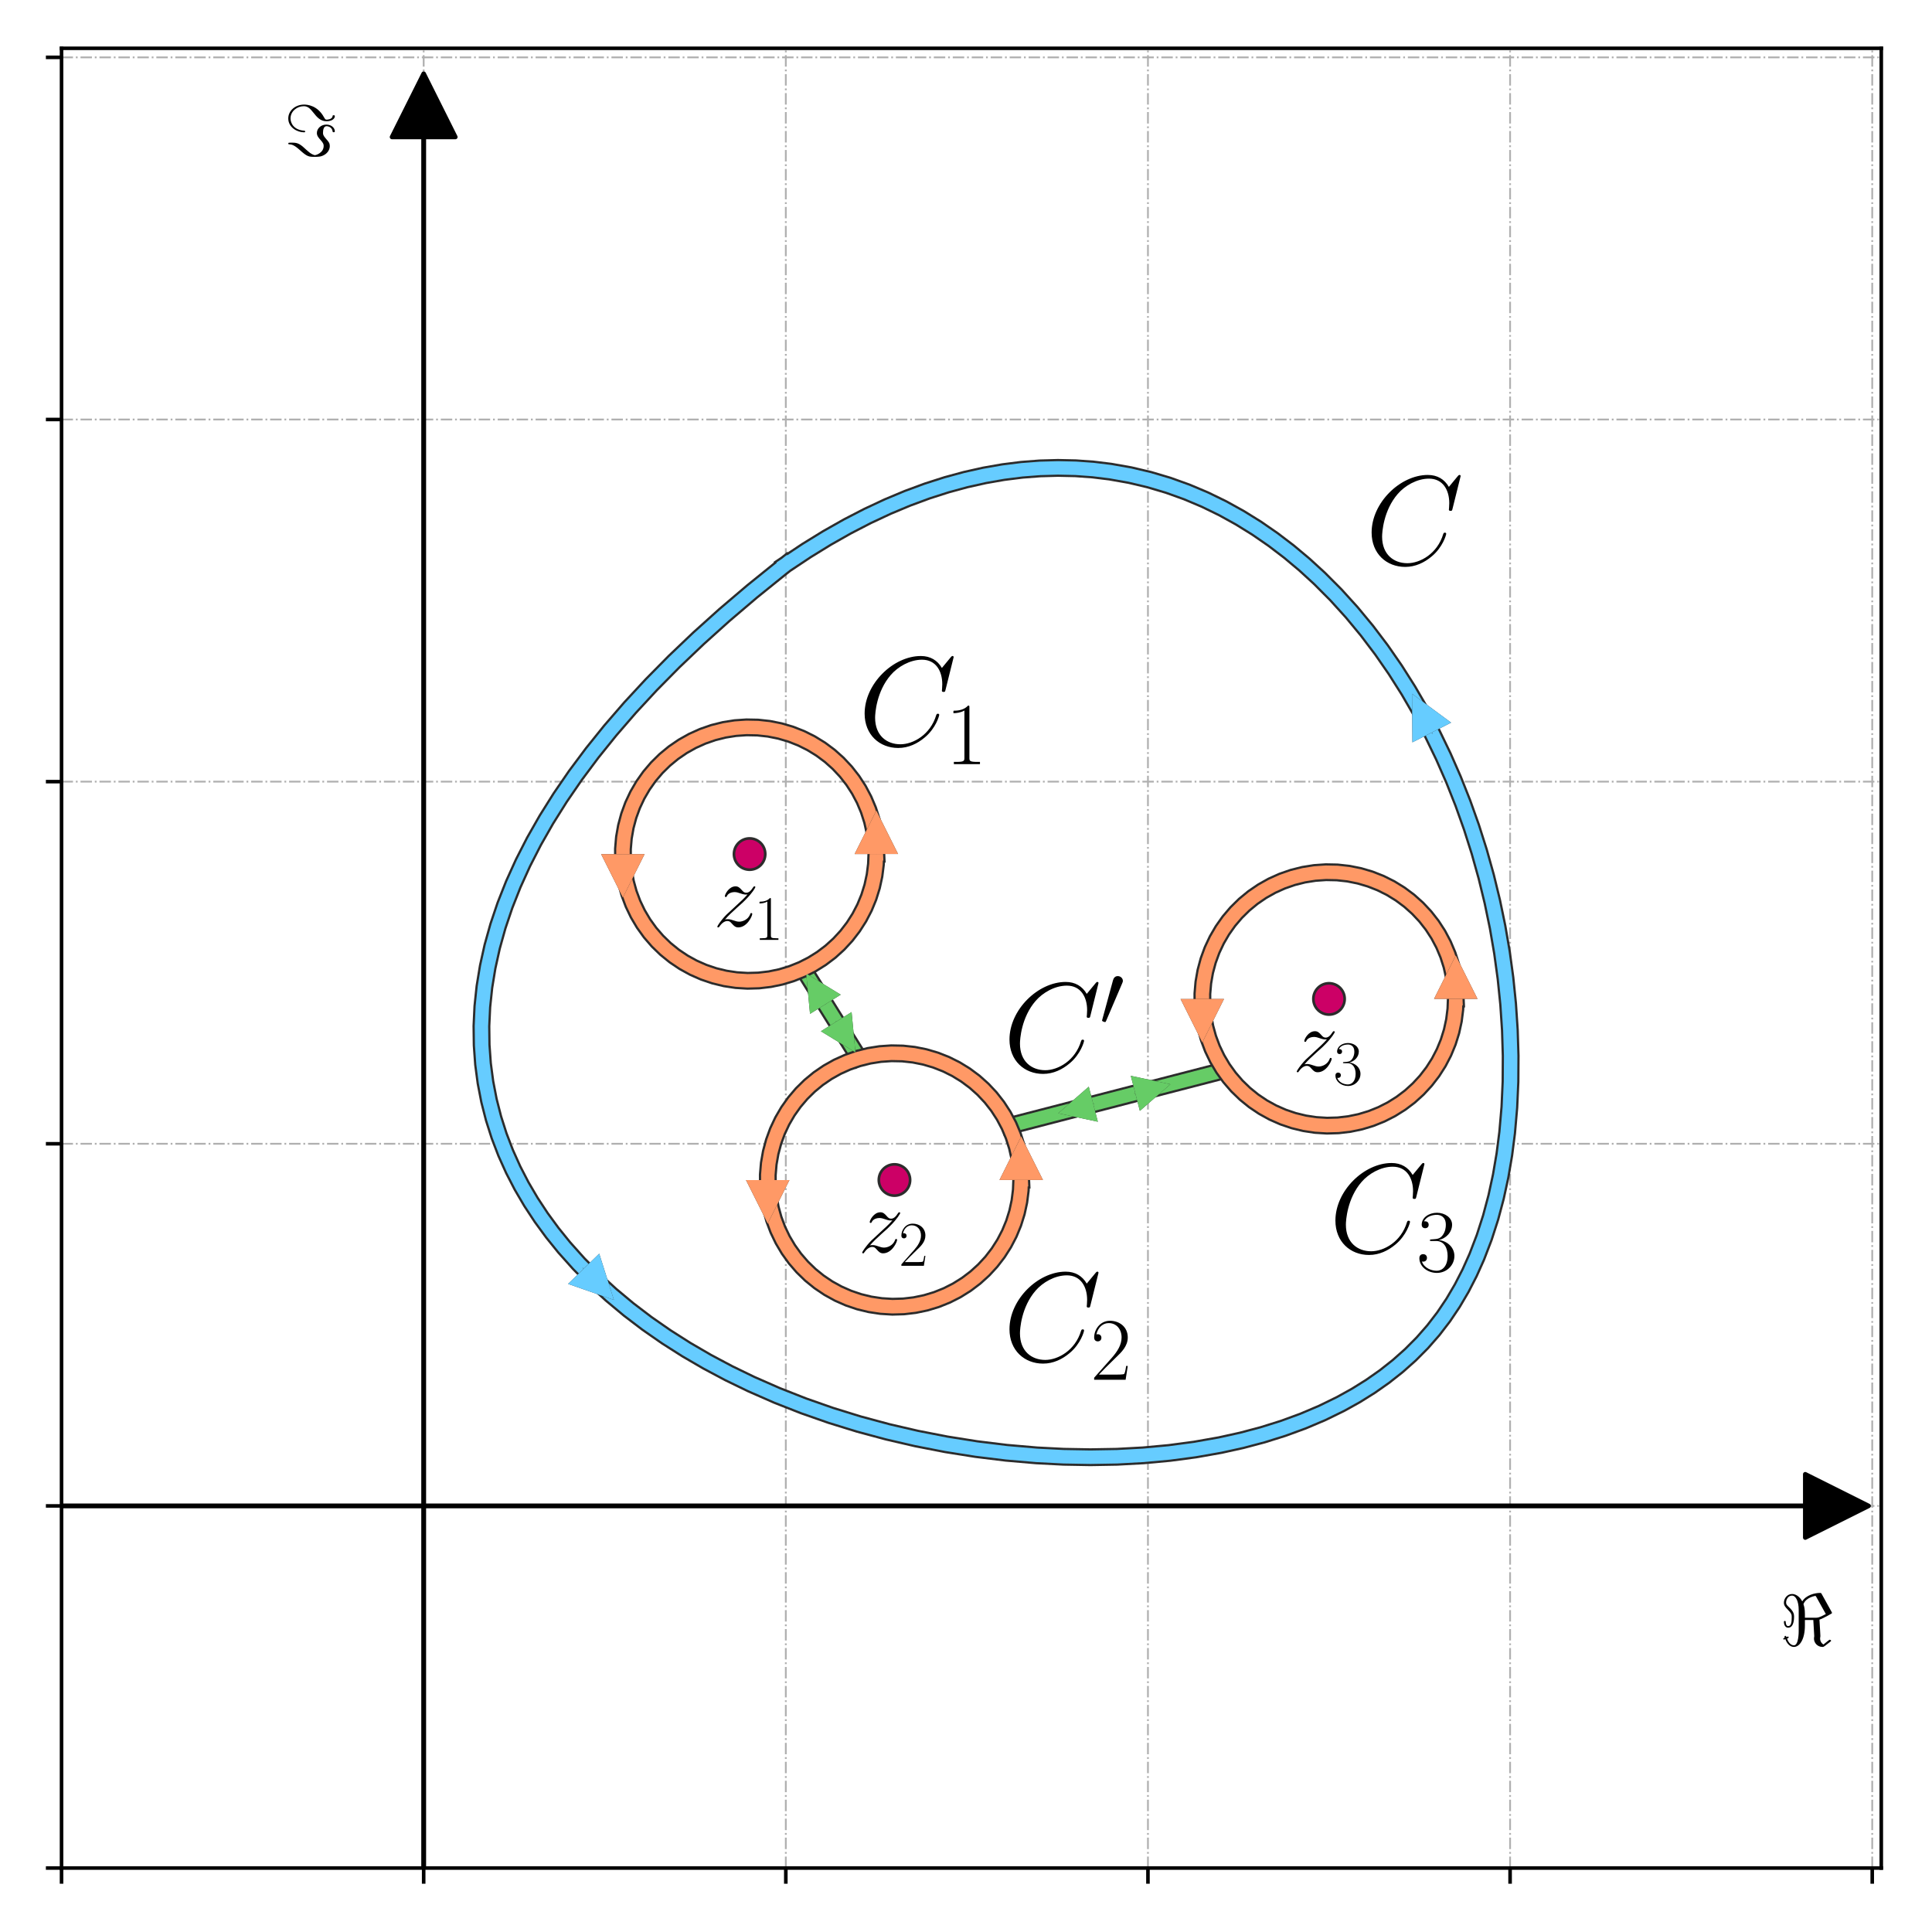 <?xml version="1.0" encoding="utf-8" standalone="no"?>
<!DOCTYPE svg PUBLIC "-//W3C//DTD SVG 1.1//EN"
  "http://www.w3.org/Graphics/SVG/1.1/DTD/svg11.dtd">
<svg xmlns:xlink="http://www.w3.org/1999/xlink" width="432pt" height="432pt" viewBox="0 0 432 432" xmlns="http://www.w3.org/2000/svg" version="1.1">
 <defs>
  <style type="text/css">*{stroke-linejoin: round; stroke-linecap: butt}</style>
 </defs>
 <g id="figure_1">
  <g id="patch_1">
   <path d="M 0 432 
L 432 432 
L 432 0 
L 0 0 
z
" style="fill: #ffffff"/>
  </g>
  <g id="axes_1">
   <g id="patch_2">
    <path d="M 13.76 417.7 
L 420.66 417.7 
L 420.66 10.8 
L 13.76 10.8 
z
" style="fill: #ffffff"/>
   </g>
   <g id="matplotlib.axis_1">
    <g id="xtick_1">
     <g id="line2d_1">
      <path d="M 13.76 417.7 
L 13.76 10.8 
" clip-path="url(#pdf898e3f61)" style="fill: none; stroke-dasharray: 2.56,0.64,0.4,0.64; stroke-dashoffset: 0; stroke: #b0b0b0; stroke-width: 0.4"/>
     </g>
     <g id="line2d_2">
      <defs>
       <path id="m88382e0772" d="M 0 0 
L 0 3.5 
" style="stroke: #000000; stroke-width: 0.8"/>
      </defs>
      <g>
       <use xlink:href="#m88382e0772" x="13.76" y="417.7" style="stroke: #000000; stroke-width: 0.8"/>
      </g>
     </g>
    </g>
    <g id="xtick_2">
     <g id="line2d_3">
      <path d="M 94.735 417.7 
L 94.735 10.8 
" clip-path="url(#pdf898e3f61)" style="fill: none; stroke-dasharray: 2.56,0.64,0.4,0.64; stroke-dashoffset: 0; stroke: #b0b0b0; stroke-width: 0.4"/>
     </g>
     <g id="line2d_4">
      <g>
       <use xlink:href="#m88382e0772" x="94.735" y="417.7" style="stroke: #000000; stroke-width: 0.8"/>
      </g>
     </g>
    </g>
    <g id="xtick_3">
     <g id="line2d_5">
      <path d="M 175.71 417.7 
L 175.71 10.8 
" clip-path="url(#pdf898e3f61)" style="fill: none; stroke-dasharray: 2.56,0.64,0.4,0.64; stroke-dashoffset: 0; stroke: #b0b0b0; stroke-width: 0.4"/>
     </g>
     <g id="line2d_6">
      <g>
       <use xlink:href="#m88382e0772" x="175.71" y="417.7" style="stroke: #000000; stroke-width: 0.8"/>
      </g>
     </g>
    </g>
    <g id="xtick_4">
     <g id="line2d_7">
      <path d="M 256.685 417.7 
L 256.685 10.8 
" clip-path="url(#pdf898e3f61)" style="fill: none; stroke-dasharray: 2.56,0.64,0.4,0.64; stroke-dashoffset: 0; stroke: #b0b0b0; stroke-width: 0.4"/>
     </g>
     <g id="line2d_8">
      <g>
       <use xlink:href="#m88382e0772" x="256.685" y="417.7" style="stroke: #000000; stroke-width: 0.8"/>
      </g>
     </g>
    </g>
    <g id="xtick_5">
     <g id="line2d_9">
      <path d="M 337.66 417.7 
L 337.66 10.8 
" clip-path="url(#pdf898e3f61)" style="fill: none; stroke-dasharray: 2.56,0.64,0.4,0.64; stroke-dashoffset: 0; stroke: #b0b0b0; stroke-width: 0.4"/>
     </g>
     <g id="line2d_10">
      <g>
       <use xlink:href="#m88382e0772" x="337.66" y="417.7" style="stroke: #000000; stroke-width: 0.8"/>
      </g>
     </g>
    </g>
    <g id="xtick_6">
     <g id="line2d_11">
      <path d="M 418.636 417.7 
L 418.636 10.8 
" clip-path="url(#pdf898e3f61)" style="fill: none; stroke-dasharray: 2.56,0.64,0.4,0.64; stroke-dashoffset: 0; stroke: #b0b0b0; stroke-width: 0.4"/>
     </g>
     <g id="line2d_12">
      <g>
       <use xlink:href="#m88382e0772" x="418.636" y="417.7" style="stroke: #000000; stroke-width: 0.8"/>
      </g>
     </g>
    </g>
   </g>
   <g id="matplotlib.axis_2">
    <g id="ytick_1">
     <g id="line2d_13">
      <path d="M 13.76 417.7 
L 420.66 417.7 
" clip-path="url(#pdf898e3f61)" style="fill: none; stroke-dasharray: 2.56,0.64,0.4,0.64; stroke-dashoffset: 0; stroke: #b0b0b0; stroke-width: 0.4"/>
     </g>
     <g id="line2d_14">
      <defs>
       <path id="m6f77773eb9" d="M 0 0 
L -3.5 0 
" style="stroke: #000000; stroke-width: 0.8"/>
      </defs>
      <g>
       <use xlink:href="#m6f77773eb9" x="13.76" y="417.7" style="stroke: #000000; stroke-width: 0.8"/>
      </g>
     </g>
    </g>
    <g id="ytick_2">
     <g id="line2d_15">
      <path d="M 13.76 336.725 
L 420.66 336.725 
" clip-path="url(#pdf898e3f61)" style="fill: none; stroke-dasharray: 2.56,0.64,0.4,0.64; stroke-dashoffset: 0; stroke: #b0b0b0; stroke-width: 0.4"/>
     </g>
     <g id="line2d_16">
      <g>
       <use xlink:href="#m6f77773eb9" x="13.76" y="336.725" style="stroke: #000000; stroke-width: 0.8"/>
      </g>
     </g>
    </g>
    <g id="ytick_3">
     <g id="line2d_17">
      <path d="M 13.76 255.75 
L 420.66 255.75 
" clip-path="url(#pdf898e3f61)" style="fill: none; stroke-dasharray: 2.56,0.64,0.4,0.64; stroke-dashoffset: 0; stroke: #b0b0b0; stroke-width: 0.4"/>
     </g>
     <g id="line2d_18">
      <g>
       <use xlink:href="#m6f77773eb9" x="13.76" y="255.75" style="stroke: #000000; stroke-width: 0.8"/>
      </g>
     </g>
    </g>
    <g id="ytick_4">
     <g id="line2d_19">
      <path d="M 13.76 174.775 
L 420.66 174.775 
" clip-path="url(#pdf898e3f61)" style="fill: none; stroke-dasharray: 2.56,0.64,0.4,0.64; stroke-dashoffset: 0; stroke: #b0b0b0; stroke-width: 0.4"/>
     </g>
     <g id="line2d_20">
      <g>
       <use xlink:href="#m6f77773eb9" x="13.76" y="174.775" style="stroke: #000000; stroke-width: 0.8"/>
      </g>
     </g>
    </g>
    <g id="ytick_5">
     <g id="line2d_21">
      <path d="M 13.76 93.8 
L 420.66 93.8 
" clip-path="url(#pdf898e3f61)" style="fill: none; stroke-dasharray: 2.56,0.64,0.4,0.64; stroke-dashoffset: 0; stroke: #b0b0b0; stroke-width: 0.4"/>
     </g>
     <g id="line2d_22">
      <g>
       <use xlink:href="#m6f77773eb9" x="13.76" y="93.8" style="stroke: #000000; stroke-width: 0.8"/>
      </g>
     </g>
    </g>
    <g id="ytick_6">
     <g id="line2d_23">
      <path d="M 13.76 12.824 
L 420.66 12.824 
" clip-path="url(#pdf898e3f61)" style="fill: none; stroke-dasharray: 2.56,0.64,0.4,0.64; stroke-dashoffset: 0; stroke: #b0b0b0; stroke-width: 0.4"/>
     </g>
     <g id="line2d_24">
      <g>
       <use xlink:href="#m6f77773eb9" x="13.76" y="12.824" style="stroke: #000000; stroke-width: 0.8"/>
      </g>
     </g>
    </g>
   </g>
   <g id="patch_3">
    <path d="M 94.735 16.468 
L 101.82 30.639 
L 94.776 30.639 
L 94.776 8717.65 
L 94.695 8717.65 
L 94.695 30.639 
L 87.65 30.639 
z
" clip-path="url(#pdf898e3f61)" style="stroke: #000000; stroke-linejoin: miter"/>
   </g>
   <g id="patch_4">
    <path d="M 417.826 336.725 
L 403.655 343.81 
L 403.655 336.765 
L -8286.19 336.765 
L -8286.19 336.684 
L 403.655 336.684 
L 403.655 329.64 
z
" clip-path="url(#pdf898e3f61)" style="stroke: #000000; stroke-linejoin: miter"/>
   </g>
   <g id="patch_5">
    <path d="M 13.76 417.7 
L 13.76 10.8 
" style="fill: none; stroke: #000000; stroke-width: 0.8; stroke-linejoin: miter; stroke-linecap: square"/>
   </g>
   <g id="patch_6">
    <path d="M 420.66 417.7 
L 420.66 10.8 
" style="fill: none; stroke: #000000; stroke-width: 0.8; stroke-linejoin: miter; stroke-linecap: square"/>
   </g>
   <g id="patch_7">
    <path d="M 13.76 417.7 
L 420.66 417.7 
" style="fill: none; stroke: #000000; stroke-width: 0.8; stroke-linejoin: miter; stroke-linecap: square"/>
   </g>
   <g id="patch_8">
    <path d="M 13.76 10.8 
L 420.66 10.8 
" style="fill: none; stroke: #000000; stroke-width: 0.8; stroke-linejoin: miter; stroke-linecap: square"/>
   </g>
   <g id="text_1">
    <!-- $\Im$ -->
    <g transform="translate(63.56 34.89) scale(0.16 -0.16)">
     <defs>
      <path id="CMSY10-3d" d="M 1837 2150 
C 1837 2195 1798 2214 1773 2221 
C 806 2278 550 2918 550 3296 
C 550 3936 1133 4371 1715 4371 
C 2080 4371 2285 4143 2560 3799 
C 2848 3437 3155 3050 3706 3050 
C 4154 3050 4435 3254 4435 3495 
C 4435 3578 4371 3578 4333 3578 
C 4250 3578 4243 3546 4237 3490 
C 4186 3191 3731 3191 3718 3191 
C 3629 3191 3590 3210 3488 3394 
C 2918 4448 2010 4512 1741 4512 
C 966 4512 352 3974 352 3296 
C 352 2509 1139 2080 1728 2080 
C 1766 2080 1837 2080 1837 2150 
z
M 525 1171 
C 410 1171 352 1171 352 1101 
C 352 1088 352 1037 410 1030 
C 634 1018 838 998 1338 550 
C 2016 -70 2157 -70 2669 -70 
C 3002 -70 3270 -70 3584 147 
C 3808 301 3994 557 3994 883 
C 3994 1114 3904 1248 3667 1504 
C 3418 1786 3398 1894 3398 2042 
C 3398 2317 3469 2618 3706 2618 
C 3712 2618 4179 2618 4237 2170 
C 4243 2131 4250 2086 4333 2086 
C 4416 2086 4435 2118 4435 2176 
C 4435 2451 4147 2758 3693 2758 
C 3232 2758 2861 2426 2861 2022 
C 2861 1766 3008 1606 3200 1389 
C 3437 1120 3456 1018 3456 883 
C 3456 288 2797 77 2682 77 
C 2643 77 2464 128 2259 275 
C 2144 358 1965 525 1939 544 
C 1472 986 1229 1171 781 1171 
L 525 1171 
z
" transform="scale(0.016)"/>
     </defs>
     <use xlink:href="#CMSY10-3d" transform="scale(0.996)"/>
    </g>
   </g>
   <g id="text_2">
    <!-- $\Re$ -->
    <g transform="translate(397.987 367.9) scale(0.16 -0.16)">
     <defs>
      <path id="CMSY10-3c" d="M 3667 4500 
C 3615 4590 3609 4596 3519 4596 
C 3078 4596 2296 4413 1963 3855 
C 1867 4039 1554 4502 1068 4502 
C 633 4502 352 4099 352 3734 
C 352 3491 500 3331 679 3145 
C 1038 2787 1038 2684 1038 2448 
C 1038 2070 1000 1686 724 1686 
C 550 1686 518 1923 512 2038 
C 512 2089 505 2140 429 2140 
C 352 2140 352 2070 352 2044 
C 352 1929 410 1545 724 1545 
C 1243 1545 1243 2364 1243 2512 
C 1243 2704 1230 2947 794 3350 
C 615 3510 544 3606 544 3747 
C 544 4022 729 4361 1062 4361 
C 1394 4361 1650 3863 1650 3116 
L 1650 1233 
C 1650 1176 1650 1 1234 1 
C 998 1 762 197 627 598 
C 647 598 775 642 775 700 
C 775 738 724 769 704 769 
C 678 769 595 738 569 726 
C 563 764 530 833 485 833 
C 447 833 402 782 402 750 
C 402 726 415 687 427 668 
C 389 662 293 623 293 573 
C 293 541 331 503 363 503 
C 382 503 459 528 478 541 
C 683 -13 1010 -140 1234 -140 
C 1688 -140 2194 446 2194 1752 
L 2194 2222 
L 2931 2222 
L 3014 801 
C 3014 757 2989 713 2989 591 
C 2989 210 3303 -140 3731 -140 
C 3814 -140 3827 -140 3949 -50 
L 4410 308 
C 4486 372 4493 379 4493 404 
C 4493 455 4390 494 4371 494 
C 4339 494 4109 308 3821 71 
C 3603 211 3526 420 3526 592 
C 3526 713 3552 732 3552 801 
C 3552 986 3520 1316 3514 1513 
C 3501 1643 3475 2162 3469 2253 
C 3827 2369 4525 2785 4538 2791 
C 4557 2810 4570 2824 4570 2856 
C 4570 2869 4531 2946 4525 2952 
L 3667 4500 
z
M 4030 2743 
C 3442 2420 3307 2420 3122 2420 
L 2194 2420 
L 2194 2730 
C 2194 3167 2136 3412 2066 3609 
C 2290 4223 3115 4338 3122 4338 
C 3134 4338 3173 4274 3179 4268 
L 4030 2743 
z
" transform="scale(0.016)"/>
     </defs>
     <use xlink:href="#CMSY10-3c" transform="scale(0.996)"/>
    </g>
   </g>
   <g id="text_3">
    <!-- $z_1$ -->
    <g transform="translate(159.515 207.165) scale(0.2 -0.2)">
     <defs>
      <path id="CMMI12-7a" d="M 813 486 
C 1088 803 1312 1004 1632 1296 
C 2016 1632 2182 1793 2272 1891 
C 2720 2338 2944 2713 2944 2764 
C 2944 2816 2893 2816 2880 2816 
C 2835 2816 2822 2793 2790 2750 
C 2630 2494 2477 2367 2310 2367 
C 2176 2367 2106 2421 1984 2565 
C 1850 2715 1741 2816 1555 2816 
C 1088 2816 806 2257 806 2128 
C 806 2108 813 2068 870 2068 
C 922 2068 928 2091 947 2133 
C 1056 2372 1363 2414 1485 2414 
C 1619 2414 1747 2376 1882 2327 
C 2125 2240 2227 2240 2291 2240 
C 2336 2240 2362 2240 2394 2246 
C 2182 1994 1837 1683 1549 1418 
L 902 816 
C 512 415 275 33 275 -12 
C 275 -51 307 -64 346 -64 
C 384 -64 390 -57 435 14 
C 538 163 742 384 979 384 
C 1114 384 1178 342 1306 193 
C 1427 61 1536 -64 1741 -64 
C 2368 -64 2726 732 2726 876 
C 2726 903 2720 942 2656 942 
C 2605 942 2598 917 2579 855 
C 2438 488 2061 338 1811 338 
C 1677 338 1549 376 1414 425 
C 1158 512 1088 512 1005 512 
C 941 512 870 512 813 486 
z
" transform="scale(0.016)"/>
      <path id="CMR17-31" d="M 1702 4058 
C 1702 4192 1696 4192 1606 4192 
C 1357 3916 979 3827 621 3827 
C 602 3827 570 3827 563 3808 
C 557 3795 557 3782 557 3648 
C 755 3648 1088 3686 1344 3839 
L 1344 461 
C 1344 236 1331 160 781 160 
L 589 160 
L 589 0 
C 896 0 1216 0 1523 0 
C 1830 0 2150 0 2458 0 
L 2458 160 
L 2266 160 
C 1715 160 1702 230 1702 458 
L 1702 4058 
z
" transform="scale(0.016)"/>
     </defs>
     <use xlink:href="#CMMI12-7a" transform="scale(0.996)"/>
     <use xlink:href="#CMR17-31" transform="translate(45.316 -14.944) scale(0.697)"/>
    </g>
   </g>
   <g id="text_4">
    <!-- $z_2$ -->
    <g transform="translate(191.905 280.042) scale(0.2 -0.2)">
     <defs>
      <path id="CMR17-32" d="M 2669 989 
L 2554 989 
C 2490 536 2438 459 2413 420 
C 2381 369 1920 369 1830 369 
L 602 369 
C 832 619 1280 1072 1824 1597 
C 2214 1967 2669 2402 2669 3035 
C 2669 3790 2067 4224 1395 4224 
C 691 4224 262 3604 262 3030 
C 262 2780 448 2748 525 2748 
C 589 2748 781 2787 781 3010 
C 781 3207 614 3264 525 3264 
C 486 3264 448 3258 422 3245 
C 544 3790 915 4058 1306 4058 
C 1862 4058 2227 3617 2227 3035 
C 2227 2479 1901 2000 1536 1584 
L 262 146 
L 262 0 
L 2515 0 
L 2669 989 
z
" transform="scale(0.016)"/>
     </defs>
     <use xlink:href="#CMMI12-7a" transform="scale(0.996)"/>
     <use xlink:href="#CMR17-32" transform="translate(45.316 -14.944) scale(0.697)"/>
    </g>
   </g>
   <g id="text_5">
    <!-- $z_3$ -->
    <g transform="translate(289.075 239.555) scale(0.2 -0.2)">
     <defs>
      <path id="CMR17-33" d="M 1414 2157 
C 1984 2157 2234 1662 2234 1090 
C 2234 320 1824 25 1453 25 
C 1114 25 563 194 390 693 
C 422 680 454 680 486 680 
C 640 680 755 782 755 948 
C 755 1133 614 1216 486 1216 
C 378 1216 211 1165 211 926 
C 211 335 787 -128 1466 -128 
C 2176 -128 2720 430 2720 1085 
C 2720 1707 2208 2157 1600 2227 
C 2086 2328 2554 2756 2554 3329 
C 2554 3820 2048 4179 1472 4179 
C 890 4179 378 3829 378 3329 
C 378 3110 544 3072 627 3072 
C 762 3072 877 3155 877 3321 
C 877 3486 762 3569 627 3569 
C 602 3569 570 3569 544 3557 
C 730 3959 1235 4032 1459 4032 
C 1683 4032 2106 3925 2106 3320 
C 2106 3143 2080 2828 1862 2550 
C 1670 2304 1453 2304 1242 2284 
C 1210 2284 1062 2269 1037 2269 
C 992 2263 966 2257 966 2208 
C 966 2163 973 2157 1101 2157 
L 1414 2157 
z
" transform="scale(0.016)"/>
     </defs>
     <use xlink:href="#CMMI12-7a" transform="scale(0.996)"/>
     <use xlink:href="#CMR17-33" transform="translate(45.316 -14.944) scale(0.697)"/>
    </g>
   </g>
   <g id="line2d_25">
    <path d="M 179.759 216.882 
L 191.905 236.316 
" clip-path="url(#pdf898e3f61)" style="fill: none; stroke: #2c2c2c; stroke-width: 4; stroke-linecap: square"/>
   </g>
   <g id="line2d_26">
    <path d="M 225.915 251.701 
L 272.88 239.555 
" clip-path="url(#pdf898e3f61)" style="fill: none; stroke: #2c2c2c; stroke-width: 4; stroke-linecap: square"/>
   </g>
   <g id="text_6">
    <!-- $C$ -->
    <g transform="translate(305.27 126.19) scale(0.28 -0.28)">
     <defs>
      <path id="CMMI12-43" d="M 4781 4423 
C 4781 4480 4736 4480 4723 4480 
C 4710 4480 4685 4480 4634 4416 
L 4192 3882 
C 3968 4264 3616 4480 3136 4480 
C 1754 4480 320 3088 320 1595 
C 320 533 1069 -128 2003 -128 
C 2515 -128 2963 88 3334 400 
C 3891 863 4058 1481 4058 1531 
C 4058 1588 4006 1588 3987 1588 
C 3930 1588 3923 1550 3910 1524 
C 3616 534 2752 57 2112 57 
C 1434 57 845 489 845 1391 
C 845 1595 909 2700 1632 3532 
C 1984 3939 2586 4295 3194 4295 
C 3898 4295 4211 3717 4211 3068 
C 4211 2903 4192 2764 4192 2738 
C 4192 2681 4256 2681 4275 2681 
C 4346 2681 4352 2687 4378 2801 
L 4781 4423 
z
" transform="scale(0.016)"/>
     </defs>
     <use xlink:href="#CMMI12-43" transform="scale(0.996)"/>
    </g>
   </g>
   <g id="text_7">
    <!-- $C^\prime$ -->
    <g transform="translate(224.295 239.555) scale(0.28 -0.28)">
     <defs>
      <path id="CMSY10-30" d="M 1619 3040 
C 1651 3117 1677 3174 1677 3238 
C 1677 3424 1510 3578 1312 3578 
C 1133 3578 1018 3456 973 3290 
L 211 493 
C 211 480 186 410 186 403 
C 186 333 352 288 403 288 
C 442 288 448 307 486 390 
L 1619 3040 
z
" transform="scale(0.016)"/>
     </defs>
     <use xlink:href="#CMMI12-43" transform="scale(0.996)"/>
     <use xlink:href="#CMSY10-30" transform="translate(76.947 36.154) scale(0.697)"/>
    </g>
   </g>
   <g id="text_8">
    <!-- $C_1$ -->
    <g transform="translate(191.905 166.677) scale(0.28 -0.28)">
     <use xlink:href="#CMMI12-43" transform="scale(0.996)"/>
     <use xlink:href="#CMR17-31" transform="translate(69.792 -14.944) scale(0.697)"/>
    </g>
   </g>
   <g id="text_9">
    <!-- $C_2$ -->
    <g transform="translate(224.295 304.335) scale(0.28 -0.28)">
     <use xlink:href="#CMMI12-43" transform="scale(0.996)"/>
     <use xlink:href="#CMR17-32" transform="translate(69.792 -14.944) scale(0.697)"/>
    </g>
   </g>
   <g id="text_10">
    <!-- $C_3$ -->
    <g transform="translate(297.173 280.042) scale(0.28 -0.28)">
     <use xlink:href="#CMMI12-43" transform="scale(0.996)"/>
     <use xlink:href="#CMR17-33" transform="translate(69.792 -14.944) scale(0.697)"/>
    </g>
   </g>
   <g id="line2d_27">
    <path d="M 179.759 216.882 
L 191.905 236.316 
" clip-path="url(#pdf898e3f61)" style="fill: none; stroke: #66cc66; stroke-width: 3; stroke-linecap: square"/>
   </g>
   <g id="line2d_28">
    <path d="M 225.915 251.701 
L 272.88 239.555 
" clip-path="url(#pdf898e3f61)" style="fill: none; stroke: #66cc66; stroke-width: 3; stroke-linecap: square"/>
   </g>
   <g id="patch_9">
    <path d="M 180.265 217.691 
L 187.99 222.412 
L 184.591 224.537 
L 184.652 224.634 
L 184.583 224.677 
L 184.522 224.58 
L 181.123 226.704 
z
" clip-path="url(#pdf898e3f61)" style="fill: #2c2c2c"/>
   </g>
   <g id="patch_10">
    <path d="M 191.278 235.312 
L 183.553 230.591 
L 186.952 228.466 
L 186.891 228.369 
L 186.96 228.326 
L 187.02 228.423 
L 190.419 226.299 
z
" clip-path="url(#pdf898e3f61)" style="fill: #2c2c2c"/>
   </g>
   <g id="patch_11">
    <path d="M 236.627 248.931 
L 243.452 242.983 
L 244.456 246.864 
L 244.691 246.803 
L 244.711 246.882 
L 244.476 246.942 
L 245.48 250.823 
z
" clip-path="url(#pdf898e3f61)" style="fill: #2c2c2c"/>
   </g>
   <g id="patch_12">
    <path d="M 261.699 242.446 
L 254.873 248.394 
L 253.869 244.513 
L 253.635 244.574 
L 253.614 244.495 
L 253.849 244.435 
L 252.846 240.554 
z
" clip-path="url(#pdf898e3f61)" style="fill: #2c2c2c"/>
   </g>
   <g id="line2d_29">
    <path d="M 195.954 190.97 
L 195.843 188.462 
L 195.51 185.974 
L 194.959 183.525 
L 194.193 181.134 
L 193.218 178.821 
L 192.043 176.603 
L 190.676 174.497 
L 189.128 172.521 
L 187.411 170.69 
L 185.539 169.018 
L 183.526 167.518 
L 181.388 166.201 
L 179.143 165.08 
L 176.806 164.161 
L 174.398 163.453 
L 171.937 162.96 
L 169.441 162.687 
L 166.932 162.637 
L 164.427 162.808 
L 161.948 163.2 
L 159.513 163.81 
L 157.141 164.634 
L 154.852 165.664 
L 152.663 166.892 
L 150.591 168.309 
L 148.653 169.904 
L 146.863 171.665 
L 145.236 173.576 
L 143.785 175.625 
L 142.521 177.793 
L 141.453 180.065 
L 140.591 182.423 
L 139.941 184.847 
L 139.507 187.32 
L 139.295 189.821 
L 139.304 192.332 
L 139.536 194.831 
L 139.988 197.3 
L 140.656 199.72 
L 141.536 202.071 
L 142.621 204.335 
L 143.901 206.494 
L 145.368 208.531 
L 147.009 210.43 
L 148.812 212.177 
L 150.762 213.758 
L 152.845 215.159 
L 155.043 216.371 
L 157.34 217.384 
L 159.718 218.189 
L 162.157 218.781 
L 164.64 219.155 
L 167.145 219.307 
L 169.655 219.237 
L 172.148 218.946 
L 174.606 218.435 
L 177.008 217.708 
L 179.338 216.772 
L 181.575 215.633 
L 183.702 214.301 
L 185.704 212.786 
L 187.563 211.099 
L 189.266 209.255 
L 190.799 207.267 
L 192.15 205.152 
L 193.309 202.925 
L 194.266 200.604 
L 195.014 198.208 
L 195.547 195.755 
L 195.861 193.265 
L 195.954 190.97 
L 195.954 190.97 
" clip-path="url(#pdf898e3f61)" style="fill: none; stroke: #2c2c2c; stroke-width: 4; stroke-linecap: square"/>
   </g>
   <g id="line2d_30">
    <path d="M 228.344 263.847 
L 228.233 261.339 
L 227.9 258.851 
L 227.349 256.402 
L 226.583 254.012 
L 225.608 251.698 
L 224.433 249.48 
L 223.066 247.375 
L 221.518 245.399 
L 219.801 243.568 
L 217.929 241.895 
L 215.916 240.395 
L 213.778 239.079 
L 211.533 237.957 
L 209.197 237.039 
L 206.788 236.33 
L 204.327 235.838 
L 201.831 235.565 
L 199.322 235.514 
L 196.817 235.686 
L 194.338 236.078 
L 191.903 236.688 
L 189.531 237.511 
L 187.242 238.541 
L 185.053 239.77 
L 182.981 241.187 
L 181.043 242.782 
L 179.253 244.542 
L 177.626 246.454 
L 176.175 248.502 
L 174.911 250.671 
L 173.843 252.943 
L 172.981 255.3 
L 172.331 257.725 
L 171.897 260.198 
L 171.685 262.699 
L 171.694 265.209 
L 171.926 267.709 
L 172.378 270.178 
L 173.046 272.598 
L 173.926 274.949 
L 175.011 277.212 
L 176.291 279.371 
L 177.758 281.409 
L 179.399 283.308 
L 181.202 285.055 
L 183.152 286.635 
L 185.235 288.037 
L 187.433 289.249 
L 189.73 290.261 
L 192.108 291.067 
L 194.547 291.659 
L 197.03 292.032 
L 199.535 292.185 
L 202.045 292.115 
L 204.538 291.823 
L 206.996 291.312 
L 209.398 290.586 
L 211.728 289.65 
L 213.965 288.511 
L 216.092 287.179 
L 218.094 285.663 
L 219.953 283.977 
L 221.656 282.133 
L 223.189 280.145 
L 224.54 278.029 
L 225.699 275.803 
L 226.656 273.482 
L 227.404 271.086 
L 227.937 268.633 
L 228.251 266.142 
L 228.344 263.847 
L 228.344 263.847 
" clip-path="url(#pdf898e3f61)" style="fill: none; stroke: #2c2c2c; stroke-width: 4; stroke-linecap: square"/>
   </g>
   <g id="line2d_31">
    <path d="M 325.514 223.36 
L 325.403 220.852 
L 325.07 218.364 
L 324.519 215.915 
L 323.753 213.524 
L 322.778 211.211 
L 321.603 208.993 
L 320.236 206.888 
L 318.688 204.911 
L 316.971 203.08 
L 315.099 201.408 
L 313.086 199.908 
L 310.948 198.592 
L 308.703 197.47 
L 306.367 196.551 
L 303.958 195.843 
L 301.497 195.35 
L 299.002 195.077 
L 296.492 195.027 
L 293.987 195.198 
L 291.508 195.59 
L 289.073 196.201 
L 286.702 197.024 
L 284.412 198.054 
L 282.223 199.282 
L 280.151 200.699 
L 278.213 202.294 
L 276.423 204.055 
L 274.796 205.967 
L 273.345 208.015 
L 272.081 210.183 
L 271.013 212.455 
L 270.151 214.813 
L 269.501 217.237 
L 269.068 219.71 
L 268.855 222.211 
L 268.864 224.722 
L 269.096 227.221 
L 269.548 229.69 
L 270.216 232.11 
L 271.096 234.461 
L 272.181 236.725 
L 273.462 238.884 
L 274.928 240.921 
L 276.569 242.821 
L 278.372 244.567 
L 280.323 246.148 
L 282.405 247.549 
L 284.603 248.761 
L 286.9 249.774 
L 289.278 250.579 
L 291.718 251.171 
L 294.2 251.545 
L 296.705 251.697 
L 299.215 251.627 
L 301.708 251.336 
L 304.166 250.825 
L 306.569 250.098 
L 308.898 249.162 
L 311.135 248.023 
L 313.262 246.691 
L 315.264 245.176 
L 317.123 243.49 
L 318.826 241.645 
L 320.359 239.658 
L 321.711 237.542 
L 322.869 235.315 
L 323.826 232.994 
L 324.574 230.598 
L 325.107 228.145 
L 325.421 225.655 
L 325.514 223.36 
L 325.514 223.36 
" clip-path="url(#pdf898e3f61)" style="fill: none; stroke: #2c2c2c; stroke-width: 4; stroke-linecap: square"/>
   </g>
   <g id="line2d_32">
    <path d="M 175.71 126.19 
L 180.351 123.103 
L 184.951 120.272 
L 189.511 117.692 
L 194.027 115.36 
L 198.5 113.269 
L 202.928 111.416 
L 207.309 109.797 
L 211.643 108.407 
L 215.927 107.241 
L 220.16 106.295 
L 224.342 105.564 
L 228.471 105.045 
L 232.544 104.732 
L 236.562 104.621 
L 240.523 104.707 
L 244.425 104.987 
L 248.267 105.455 
L 252.672 106.234 
L 256.992 107.256 
L 261.224 108.514 
L 265.366 110.002 
L 269.416 111.711 
L 273.372 113.636 
L 277.232 115.769 
L 280.994 118.102 
L 284.655 120.63 
L 288.214 123.343 
L 291.668 126.236 
L 295.015 129.302 
L 298.707 133.007 
L 302.254 136.918 
L 305.652 141.023 
L 308.898 145.312 
L 311.99 149.774 
L 314.923 154.4 
L 317.695 159.177 
L 320.302 164.095 
L 322.742 169.145 
L 325.011 174.315 
L 327.106 179.594 
L 329.024 184.973 
L 330.761 190.44 
L 332.315 195.984 
L 333.682 201.596 
L 334.86 207.264 
L 335.844 212.978 
L 336.632 218.728 
L 337.221 224.502 
L 337.607 230.29 
L 337.787 236.081 
L 337.753 241.854 
L 337.496 247.586 
L 337.004 253.253 
L 336.376 258.14 
L 335.555 262.944 
L 334.534 267.649 
L 333.309 272.238 
L 331.871 276.697 
L 330.216 281.009 
L 328.618 284.576 
L 326.85 288.014 
L 324.91 291.313 
L 322.792 294.463 
L 320.493 297.453 
L 318.014 300.28 
L 315.362 302.945 
L 312.544 305.451 
L 309.569 307.799 
L 306.444 309.992 
L 303.177 312.032 
L 299.775 313.922 
L 295.647 315.94 
L 291.358 317.759 
L 286.921 319.383 
L 282.347 320.817 
L 277.65 322.062 
L 272.841 323.124 
L 267.224 324.117 
L 261.496 324.88 
L 255.673 325.417 
L 249.776 325.736 
L 243.821 325.839 
L 237.828 325.734 
L 231.813 325.426 
L 225.045 324.842 
L 218.3 324.015 
L 211.603 322.952 
L 204.981 321.661 
L 198.46 320.15 
L 192.06 318.425 
L 185.797 316.491 
L 179.682 314.351 
L 173.727 312.01 
L 167.946 309.472 
L 162.963 307.054 
L 158.135 304.487 
L 153.472 301.774 
L 148.982 298.917 
L 144.673 295.92 
L 140.556 292.785 
L 136.638 289.516 
L 132.928 286.115 
L 129.435 282.586 
L 126.167 278.931 
L 123.501 275.631 
L 121.02 272.24 
L 118.73 268.759 
L 116.637 265.19 
L 114.748 261.534 
L 113.067 257.795 
L 111.601 253.973 
L 110.357 250.071 
L 109.338 246.091 
L 108.553 242.035 
L 108.005 237.905 
L 107.702 233.702 
L 107.649 229.429 
L 107.853 225.087 
L 108.318 220.679 
L 109.051 216.207 
L 110.057 211.673 
L 111.343 207.077 
L 112.915 202.424 
L 114.778 197.714 
L 116.938 192.949 
L 119.401 188.132 
L 122.174 183.265 
L 125.261 178.349 
L 128.668 173.386 
L 132.403 168.378 
L 136.47 163.328 
L 140.875 158.237 
L 145.625 153.108 
L 150.724 147.941 
L 156.18 142.74 
L 161.998 137.506 
L 168.183 132.242 
L 174.742 126.948 
L 175.71 126.19 
L 175.71 126.19 
" clip-path="url(#pdf898e3f61)" style="fill: none; stroke: #2c2c2c; stroke-width: 4; stroke-linecap: square"/>
   </g>
   <g id="patch_13">
    <path d="M 180.265 217.691 
L 187.99 222.412 
L 184.591 224.537 
L 184.652 224.634 
L 184.583 224.677 
L 184.522 224.58 
L 181.123 226.704 
z
" clip-path="url(#pdf898e3f61)" style="fill: #66cc66"/>
   </g>
   <g id="patch_14">
    <path d="M 191.278 235.312 
L 183.553 230.591 
L 186.952 228.466 
L 186.891 228.369 
L 186.96 228.326 
L 187.02 228.423 
L 190.419 226.299 
z
" clip-path="url(#pdf898e3f61)" style="fill: #66cc66"/>
   </g>
   <g id="patch_15">
    <path d="M 236.627 248.931 
L 243.452 242.983 
L 244.456 246.864 
L 244.691 246.803 
L 244.711 246.882 
L 244.476 246.942 
L 245.48 250.823 
z
" clip-path="url(#pdf898e3f61)" style="fill: #66cc66"/>
   </g>
   <g id="patch_16">
    <path d="M 261.699 242.446 
L 254.873 248.394 
L 253.869 244.513 
L 253.635 244.574 
L 253.614 244.495 
L 253.849 244.435 
L 252.846 240.554 
z
" clip-path="url(#pdf898e3f61)" style="fill: #66cc66"/>
   </g>
   <g id="line2d_33">
    <path d="M 195.954 190.97 
L 195.843 188.462 
L 195.51 185.974 
L 194.959 183.525 
L 194.193 181.134 
L 193.218 178.821 
L 192.043 176.603 
L 190.676 174.497 
L 189.128 172.521 
L 187.411 170.69 
L 185.539 169.018 
L 183.526 167.518 
L 181.388 166.201 
L 179.143 165.08 
L 176.806 164.161 
L 174.398 163.453 
L 171.937 162.96 
L 169.441 162.687 
L 166.932 162.637 
L 164.427 162.808 
L 161.948 163.2 
L 159.513 163.81 
L 157.141 164.634 
L 154.852 165.664 
L 152.663 166.892 
L 150.591 168.309 
L 148.653 169.904 
L 146.863 171.665 
L 145.236 173.576 
L 143.785 175.625 
L 142.521 177.793 
L 141.453 180.065 
L 140.591 182.423 
L 139.941 184.847 
L 139.507 187.32 
L 139.295 189.821 
L 139.304 192.332 
L 139.536 194.831 
L 139.988 197.3 
L 140.656 199.72 
L 141.536 202.071 
L 142.621 204.335 
L 143.901 206.494 
L 145.368 208.531 
L 147.009 210.43 
L 148.812 212.177 
L 150.762 213.758 
L 152.845 215.159 
L 155.043 216.371 
L 157.34 217.384 
L 159.718 218.189 
L 162.157 218.781 
L 164.64 219.155 
L 167.145 219.307 
L 169.655 219.237 
L 172.148 218.946 
L 174.606 218.435 
L 177.008 217.708 
L 179.338 216.772 
L 181.575 215.633 
L 183.702 214.301 
L 185.704 212.786 
L 187.563 211.099 
L 189.266 209.255 
L 190.799 207.267 
L 192.15 205.152 
L 193.309 202.925 
L 194.266 200.604 
L 195.014 198.208 
L 195.547 195.755 
L 195.861 193.265 
L 195.954 190.97 
L 195.954 190.97 
" clip-path="url(#pdf898e3f61)" style="fill: none; stroke: #ff9966; stroke-width: 3; stroke-linecap: square"/>
   </g>
   <g id="patch_17">
    <path d="M 195.951 181.244 
L 200.813 190.959 
L 195.995 190.961 
L 195.995 190.97 
L 195.914 190.97 
L 195.914 190.961 
L 191.096 190.962 
z
" clip-path="url(#pdf898e3f61)" style="fill: #2c2c2c"/>
   </g>
   <g id="patch_18">
    <path d="M 139.278 200.704 
L 134.413 190.991 
L 139.231 190.987 
L 139.231 190.979 
L 139.312 190.979 
L 139.312 190.987 
L 144.13 190.984 
z
" clip-path="url(#pdf898e3f61)" style="fill: #2c2c2c"/>
   </g>
   <g id="line2d_34">
    <path d="M 228.344 263.847 
L 228.233 261.339 
L 227.9 258.851 
L 227.349 256.402 
L 226.583 254.012 
L 225.608 251.698 
L 224.433 249.48 
L 223.066 247.375 
L 221.518 245.399 
L 219.801 243.568 
L 217.929 241.895 
L 215.916 240.395 
L 213.778 239.079 
L 211.533 237.957 
L 209.197 237.039 
L 206.788 236.33 
L 204.327 235.838 
L 201.831 235.565 
L 199.322 235.514 
L 196.817 235.686 
L 194.338 236.078 
L 191.903 236.688 
L 189.531 237.511 
L 187.242 238.541 
L 185.053 239.77 
L 182.981 241.187 
L 181.043 242.782 
L 179.253 244.542 
L 177.626 246.454 
L 176.175 248.502 
L 174.911 250.671 
L 173.843 252.943 
L 172.981 255.3 
L 172.331 257.725 
L 171.897 260.198 
L 171.685 262.699 
L 171.694 265.209 
L 171.926 267.709 
L 172.378 270.178 
L 173.046 272.598 
L 173.926 274.949 
L 175.011 277.212 
L 176.291 279.371 
L 177.758 281.409 
L 179.399 283.308 
L 181.202 285.055 
L 183.152 286.635 
L 185.235 288.037 
L 187.433 289.249 
L 189.73 290.261 
L 192.108 291.067 
L 194.547 291.659 
L 197.03 292.032 
L 199.535 292.185 
L 202.045 292.115 
L 204.538 291.823 
L 206.996 291.312 
L 209.398 290.586 
L 211.728 289.65 
L 213.965 288.511 
L 216.092 287.179 
L 218.094 285.663 
L 219.953 283.977 
L 221.656 282.133 
L 223.189 280.145 
L 224.54 278.029 
L 225.699 275.803 
L 226.656 273.482 
L 227.404 271.086 
L 227.937 268.633 
L 228.251 266.142 
L 228.344 263.847 
L 228.344 263.847 
" clip-path="url(#pdf898e3f61)" style="fill: none; stroke: #ff9966; stroke-width: 3; stroke-linecap: square"/>
   </g>
   <g id="patch_19">
    <path d="M 228.341 254.121 
L 233.203 263.837 
L 228.385 263.838 
L 228.385 263.847 
L 228.304 263.847 
L 228.304 263.838 
L 223.486 263.84 
z
" clip-path="url(#pdf898e3f61)" style="fill: #2c2c2c"/>
   </g>
   <g id="patch_20">
    <path d="M 171.668 273.582 
L 166.803 263.868 
L 171.621 263.865 
L 171.621 263.856 
L 171.702 263.856 
L 171.702 263.865 
L 176.52 263.862 
z
" clip-path="url(#pdf898e3f61)" style="fill: #2c2c2c"/>
   </g>
   <g id="line2d_35">
    <path d="M 325.514 223.36 
L 325.403 220.852 
L 325.07 218.364 
L 324.519 215.915 
L 323.753 213.524 
L 322.778 211.211 
L 321.603 208.993 
L 320.236 206.888 
L 318.688 204.911 
L 316.971 203.08 
L 315.099 201.408 
L 313.086 199.908 
L 310.948 198.592 
L 308.703 197.47 
L 306.367 196.551 
L 303.958 195.843 
L 301.497 195.35 
L 299.002 195.077 
L 296.492 195.027 
L 293.987 195.198 
L 291.508 195.59 
L 289.073 196.201 
L 286.702 197.024 
L 284.412 198.054 
L 282.223 199.282 
L 280.151 200.699 
L 278.213 202.294 
L 276.423 204.055 
L 274.796 205.967 
L 273.345 208.015 
L 272.081 210.183 
L 271.013 212.455 
L 270.151 214.813 
L 269.501 217.237 
L 269.068 219.71 
L 268.855 222.211 
L 268.864 224.722 
L 269.096 227.221 
L 269.548 229.69 
L 270.216 232.11 
L 271.096 234.461 
L 272.181 236.725 
L 273.462 238.884 
L 274.928 240.921 
L 276.569 242.821 
L 278.372 244.567 
L 280.323 246.148 
L 282.405 247.549 
L 284.603 248.761 
L 286.9 249.774 
L 289.278 250.579 
L 291.718 251.171 
L 294.2 251.545 
L 296.705 251.697 
L 299.215 251.627 
L 301.708 251.336 
L 304.166 250.825 
L 306.569 250.098 
L 308.898 249.162 
L 311.135 248.023 
L 313.262 246.691 
L 315.264 245.176 
L 317.123 243.49 
L 318.826 241.645 
L 320.359 239.658 
L 321.711 237.542 
L 322.869 235.315 
L 323.826 232.994 
L 324.574 230.598 
L 325.107 228.145 
L 325.421 225.655 
L 325.514 223.36 
L 325.514 223.36 
" clip-path="url(#pdf898e3f61)" style="fill: none; stroke: #ff9966; stroke-width: 3; stroke-linecap: square"/>
   </g>
   <g id="patch_21">
    <path d="M 325.511 213.634 
L 330.373 223.349 
L 325.555 223.351 
L 325.555 223.36 
L 325.474 223.36 
L 325.474 223.351 
L 320.656 223.352 
z
" clip-path="url(#pdf898e3f61)" style="fill: #2c2c2c"/>
   </g>
   <g id="patch_22">
    <path d="M 268.838 233.095 
L 263.973 223.381 
L 268.791 223.378 
L 268.791 223.369 
L 268.872 223.369 
L 268.872 223.377 
L 273.69 223.374 
z
" clip-path="url(#pdf898e3f61)" style="fill: #2c2c2c"/>
   </g>
   <g id="line2d_36">
    <path d="M 175.71 126.19 
L 180.351 123.103 
L 184.951 120.272 
L 189.511 117.692 
L 194.027 115.36 
L 198.5 113.269 
L 202.928 111.416 
L 207.309 109.797 
L 211.643 108.407 
L 215.927 107.241 
L 220.16 106.295 
L 224.342 105.564 
L 228.471 105.045 
L 232.544 104.732 
L 236.562 104.621 
L 240.523 104.707 
L 244.425 104.987 
L 248.267 105.455 
L 252.672 106.234 
L 256.992 107.256 
L 261.224 108.514 
L 265.366 110.002 
L 269.416 111.711 
L 273.372 113.636 
L 277.232 115.769 
L 280.994 118.102 
L 284.655 120.63 
L 288.214 123.343 
L 291.668 126.236 
L 295.015 129.302 
L 298.707 133.007 
L 302.254 136.918 
L 305.652 141.023 
L 308.898 145.312 
L 311.99 149.774 
L 314.923 154.4 
L 317.695 159.177 
L 320.302 164.095 
L 322.742 169.145 
L 325.011 174.315 
L 327.106 179.594 
L 329.024 184.973 
L 330.761 190.44 
L 332.315 195.984 
L 333.682 201.596 
L 334.86 207.264 
L 335.844 212.978 
L 336.632 218.728 
L 337.221 224.502 
L 337.607 230.29 
L 337.787 236.081 
L 337.753 241.854 
L 337.496 247.586 
L 337.004 253.253 
L 336.376 258.14 
L 335.555 262.944 
L 334.534 267.649 
L 333.309 272.238 
L 331.871 276.697 
L 330.216 281.009 
L 328.618 284.576 
L 326.85 288.014 
L 324.91 291.313 
L 322.792 294.463 
L 320.493 297.453 
L 318.014 300.28 
L 315.362 302.945 
L 312.544 305.451 
L 309.569 307.799 
L 306.444 309.992 
L 303.177 312.032 
L 299.775 313.922 
L 295.647 315.94 
L 291.358 317.759 
L 286.921 319.383 
L 282.347 320.817 
L 277.65 322.062 
L 272.841 323.124 
L 267.224 324.117 
L 261.496 324.88 
L 255.673 325.417 
L 249.776 325.736 
L 243.821 325.839 
L 237.828 325.734 
L 231.813 325.426 
L 225.045 324.842 
L 218.3 324.015 
L 211.603 322.952 
L 204.981 321.661 
L 198.46 320.15 
L 192.06 318.425 
L 185.797 316.491 
L 179.682 314.351 
L 173.727 312.01 
L 167.946 309.472 
L 162.963 307.054 
L 158.135 304.487 
L 153.472 301.774 
L 148.982 298.917 
L 144.673 295.92 
L 140.556 292.785 
L 136.638 289.516 
L 132.928 286.115 
L 129.435 282.586 
L 126.167 278.931 
L 123.501 275.631 
L 121.02 272.24 
L 118.73 268.759 
L 116.637 265.19 
L 114.748 261.534 
L 113.067 257.795 
L 111.601 253.973 
L 110.357 250.071 
L 109.338 246.091 
L 108.553 242.035 
L 108.005 237.905 
L 107.702 233.702 
L 107.649 229.429 
L 107.853 225.087 
L 108.318 220.679 
L 109.051 216.207 
L 110.057 211.673 
L 111.343 207.077 
L 112.915 202.424 
L 114.778 197.714 
L 116.938 192.949 
L 119.401 188.132 
L 122.174 183.265 
L 125.261 178.349 
L 128.668 173.386 
L 132.403 168.378 
L 136.47 163.328 
L 140.875 158.237 
L 145.625 153.108 
L 150.724 147.941 
L 156.18 142.74 
L 161.998 137.506 
L 168.183 132.242 
L 174.742 126.948 
L 175.71 126.19 
L 175.71 126.19 
" clip-path="url(#pdf898e3f61)" style="fill: none; stroke: #66ccff; stroke-width: 3; stroke-linecap: square"/>
   </g>
   <g id="patch_23">
    <path d="M 315.734 155.125 
L 324.473 161.58 
L 320.18 163.766 
L 320.338 164.077 
L 320.266 164.114 
L 320.108 163.803 
L 315.814 165.989 
z
" clip-path="url(#pdf898e3f61)" style="fill: #2c2c2c"/>
   </g>
   <g id="patch_24">
    <path d="M 137.273 290.672 
L 127.018 287.087 
L 130.474 283.73 
L 130.258 283.508 
L 130.316 283.452 
L 130.532 283.674 
L 133.988 280.317 
z
" clip-path="url(#pdf898e3f61)" style="fill: #2c2c2c"/>
   </g>
   <g id="patch_25">
    <path d="M 195.951 181.244 
L 200.813 190.959 
L 195.995 190.961 
L 195.995 190.97 
L 195.914 190.97 
L 195.914 190.961 
L 191.096 190.962 
z
" clip-path="url(#pdf898e3f61)" style="fill: #ff9966"/>
   </g>
   <g id="patch_26">
    <path d="M 139.278 200.704 
L 134.413 190.991 
L 139.231 190.987 
L 139.231 190.979 
L 139.312 190.979 
L 139.312 190.987 
L 144.13 190.984 
z
" clip-path="url(#pdf898e3f61)" style="fill: #ff9966"/>
   </g>
   <g id="patch_27">
    <path d="M 228.341 254.121 
L 233.203 263.837 
L 228.385 263.838 
L 228.385 263.847 
L 228.304 263.847 
L 228.304 263.838 
L 223.486 263.84 
z
" clip-path="url(#pdf898e3f61)" style="fill: #ff9966"/>
   </g>
   <g id="patch_28">
    <path d="M 171.668 273.582 
L 166.803 263.868 
L 171.621 263.865 
L 171.621 263.856 
L 171.702 263.856 
L 171.702 263.865 
L 176.52 263.862 
z
" clip-path="url(#pdf898e3f61)" style="fill: #ff9966"/>
   </g>
   <g id="patch_29">
    <path d="M 325.511 213.634 
L 330.373 223.349 
L 325.555 223.351 
L 325.555 223.36 
L 325.474 223.36 
L 325.474 223.351 
L 320.656 223.352 
z
" clip-path="url(#pdf898e3f61)" style="fill: #ff9966"/>
   </g>
   <g id="patch_30">
    <path d="M 268.838 233.095 
L 263.973 223.381 
L 268.791 223.378 
L 268.791 223.369 
L 268.872 223.369 
L 268.872 223.377 
L 273.69 223.374 
z
" clip-path="url(#pdf898e3f61)" style="fill: #ff9966"/>
   </g>
   <g id="patch_31">
    <path d="M 315.734 155.125 
L 324.473 161.58 
L 320.18 163.766 
L 320.338 164.077 
L 320.266 164.114 
L 320.108 163.803 
L 315.814 165.989 
z
" clip-path="url(#pdf898e3f61)" style="fill: #66ccff"/>
   </g>
   <g id="patch_32">
    <path d="M 137.273 290.672 
L 127.018 287.087 
L 130.474 283.73 
L 130.258 283.508 
L 130.316 283.452 
L 130.532 283.674 
L 133.988 280.317 
z
" clip-path="url(#pdf898e3f61)" style="fill: #66ccff"/>
   </g>
   <g id="line2d_37">
    <defs>
     <path id="m08a945ad1a" d="M 0 3.5 
C 0.928 3.5 1.819 3.131 2.475 2.475 
C 3.131 1.819 3.5 0.928 3.5 0 
C 3.5 -0.928 3.131 -1.819 2.475 -2.475 
C 1.819 -3.131 0.928 -3.5 0 -3.5 
C -0.928 -3.5 -1.819 -3.131 -2.475 -2.475 
C -3.131 -1.819 -3.5 -0.928 -3.5 0 
C -3.5 0.928 -3.131 1.819 -2.475 2.475 
C -1.819 3.131 -0.928 3.5 0 3.5 
z
" style="stroke: #2c2c2c; stroke-width: 0.6"/>
    </defs>
    <g clip-path="url(#pdf898e3f61)">
     <use xlink:href="#m08a945ad1a" x="167.613" y="190.97" style="fill: #cc0066; stroke: #2c2c2c; stroke-width: 0.6"/>
     <use xlink:href="#m08a945ad1a" x="200.003" y="263.847" style="fill: #cc0066; stroke: #2c2c2c; stroke-width: 0.6"/>
     <use xlink:href="#m08a945ad1a" x="297.173" y="223.36" style="fill: #cc0066; stroke: #2c2c2c; stroke-width: 0.6"/>
    </g>
   </g>
  </g>
 </g>
 <defs>
  <clipPath id="pdf898e3f61">
   <rect x="13.76" y="10.8" width="406.9" height="406.9"/>
  </clipPath>
 </defs>
</svg>
